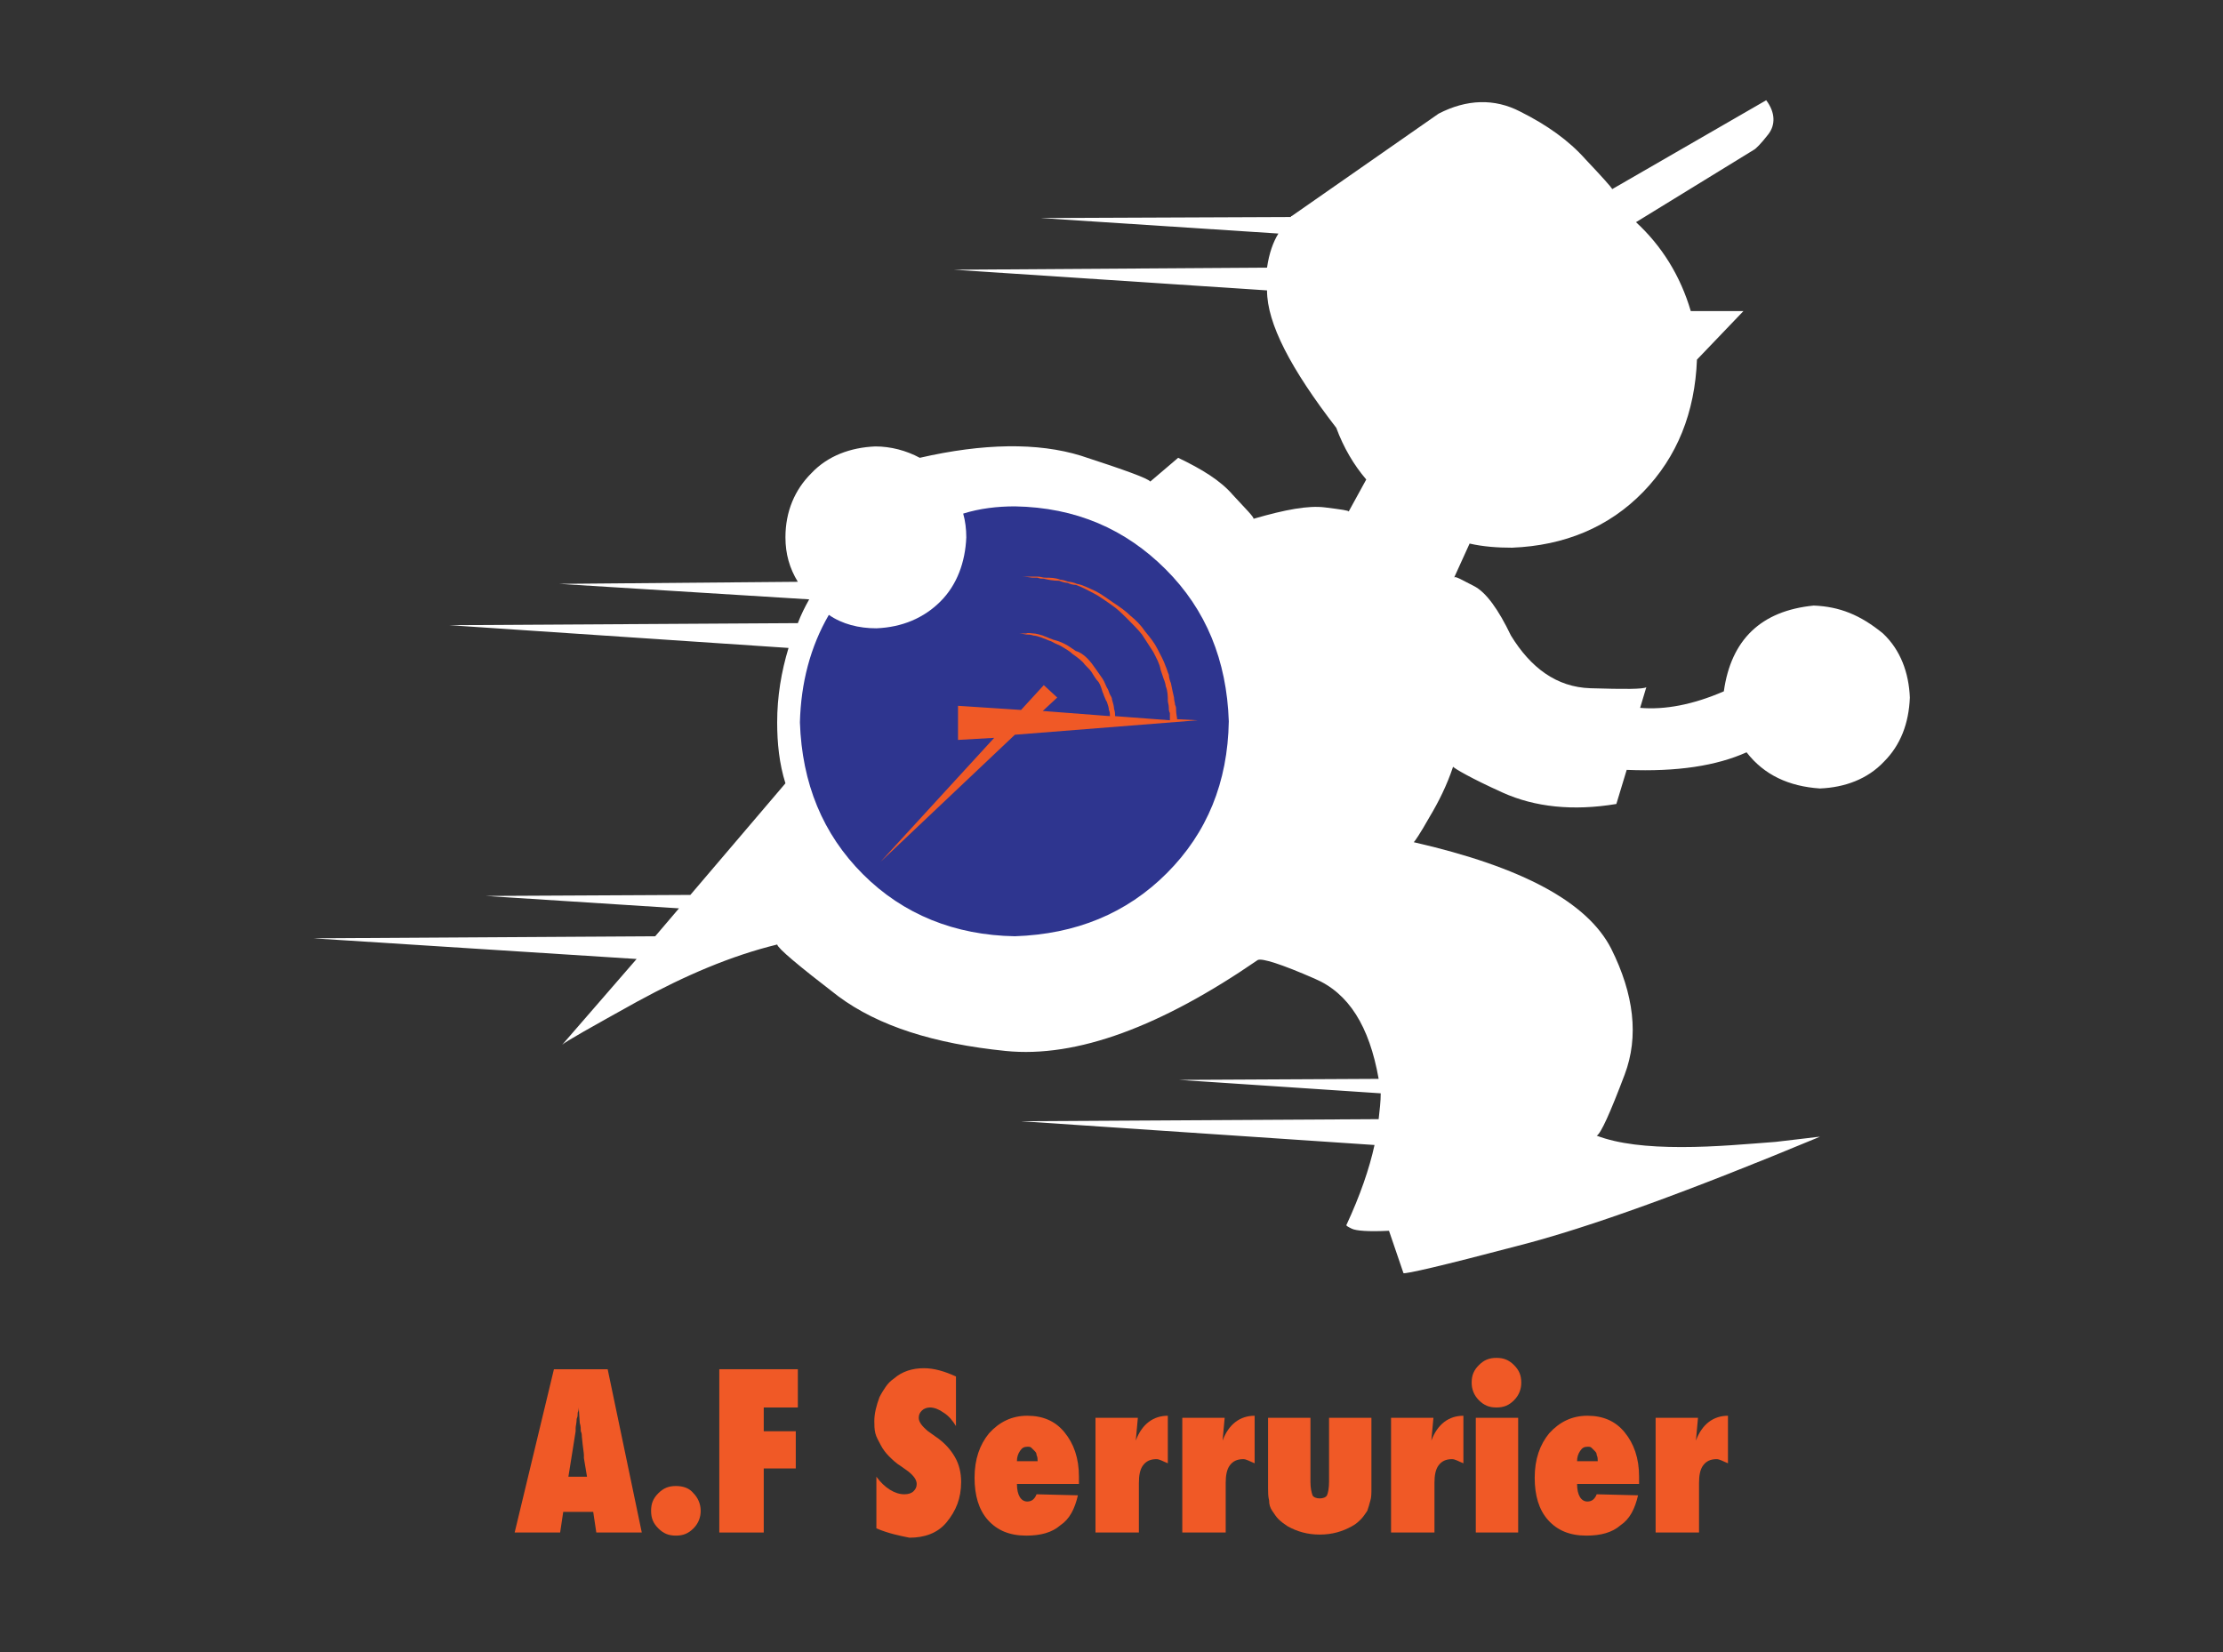 <?xml version="1.0" encoding="utf-8"?>
<!-- Generator: Adobe Illustrator 22.0.1, SVG Export Plug-In . SVG Version: 6.00 Build 0)  -->
<svg version="1.1" id="Calque_1" xmlns="http://www.w3.org/2000/svg" xmlns:xlink="http://www.w3.org/1999/xlink" x="0px" y="0px"
	 viewBox="0 0 215.1 159.9" style="enable-background:new 0 0 215.1 159.9;" xml:space="preserve">
<rect x="0" y="0" width="215.1" height="159.9" fill="#333333" stroke="none"/>
<style type="text/css">
	.st0{fill:#FFFFFF;}
	.st1{fill:#2E358F;}
	.st2{fill:#F05926;}
</style>
<path class="st0" d="M175.5,58.6c-5.1,0.5-8,3.3-8.7,8.3c-3,1.3-5.7,1.8-8.1,1.6l0.6-2c-0.3,0.2-2.1,0.2-5.4,0.1s-5.8-2-7.7-5.1
	c-1.2-2.5-2.4-4.2-3.6-4.8s-1.8-1-1.9-0.8l1.5-3.3c1.3,0.3,2.7,0.4,4.1,0.4c5.1-0.2,9.4-2,12.7-5.4c3.3-3.4,5-7.7,5.2-12.8l4.5-4.7
	h-5.1c-1-3.4-2.8-6.3-5.3-8.6l11.4-7c0.2-0.1,0.7-0.6,1.4-1.5s0.7-2.1-0.2-3.3l-14.9,8.6c-0.1-0.2-0.9-1.1-2.6-2.9
	c-1.6-1.8-3.7-3.3-6.3-4.6c-2.5-1.3-5.2-1.2-7.9,0.2L125,20.9c0,0-0.1,0-0.1,0.1l-24.2,0.1l23,1.5c-0.5,0.8-0.9,1.9-1.1,3.3
	l-30.3,0.2l30.3,2c0,3.2,2.3,7.6,6.7,13.3c0.7,1.9,1.7,3.6,2.9,5l-1.7,3.1c0-0.1-0.7-0.2-2.3-0.4s-3.8,0.2-6.9,1.1
	c0-0.2-0.7-0.9-2-2.3c-1.2-1.4-3-2.5-5.3-3.6l-2.7,2.3c-0.2-0.3-2.4-1.1-6.7-2.5c-4.2-1.3-9.5-1.2-15.6,0.2
	c-1.3-0.7-2.8-1.1-4.3-1.1c-2.4,0.1-4.6,0.9-6.2,2.6C76.9,47.4,76,49.5,76,52c0,1.6,0.4,3,1.2,4.3l-23.1,0.2l24.2,1.5
	c-0.4,0.7-0.8,1.5-1.1,2.3l-33.7,0.2l32.8,2.2c-0.7,2.3-1.1,4.7-1.1,7.2c0,2,0.2,4,0.8,5.9l-9.2,10.8L47,86.7l18.7,1.2l-2.3,2.7
	l-33.1,0.2l31.3,2l-7.2,8.3c0.3-0.3,2.8-1.7,7.3-4.2c4.6-2.5,9-4.4,13.5-5.5c0.1,0.4,2,2,5.9,5c3.9,2.9,9.3,4.6,16.2,5.3
	c6.9,0.7,15.1-2.4,24.4-8.8c0.4-0.2,2.3,0.4,5.5,1.8c3.3,1.4,5.3,4.6,6.2,9.7l-19.3,0.1l19.5,1.3c0,0.8-0.1,1.6-0.2,2.5l-34.6,0.2
	l34.2,2.3c-0.5,2.3-1.4,4.9-2.7,7.7c-0.1,0.1,0.1,0.2,0.5,0.4c0.4,0.2,1.6,0.3,3.6,0.2l1.4,4.1c0.2,0.1,3.7-0.7,10.9-2.6
	c7.1-1.8,16.9-5.4,29.4-10.6c-0.2,0-1.6,0.2-4.3,0.5c-2.7,0.2-5.8,0.5-9.1,0.5c-3.3,0-6.1-0.3-8.2-1.1c0.4-0.2,1.3-2.2,2.7-5.9
	c1.4-3.7,0.9-7.8-1.3-12.2c-2.3-4.5-8.6-7.9-19.1-10.3c0.1-0.1,0.6-0.8,1.5-2.4c0.9-1.5,1.7-3.1,2.3-4.9c0.2,0.2,1.7,1.1,4.8,2.5
	c3.1,1.4,6.8,1.8,11,1.1l1-3.3c4.9,0.2,8.7-0.4,11.6-1.7c1.7,2.2,4.1,3.3,7.1,3.5c2.4-0.1,4.6-0.9,6.2-2.6c1.6-1.6,2.4-3.7,2.5-6.2
	c-0.1-2.4-0.9-4.6-2.6-6.2C180,59.5,178,58.7,175.5,58.6"/>
<path class="st1" d="M98.2,49c-1.7,0-3.4,0.2-5,0.7c0.2,0.7,0.3,1.5,0.3,2.3c-0.1,2.4-0.9,4.6-2.5,6.2c-1.6,1.6-3.7,2.5-6.2,2.6
	c-1.7,0-3.3-0.4-4.6-1.3c-1.8,3.1-2.7,6.6-2.8,10.4c0.2,5.9,2.2,10.8,6.1,14.7c3.9,3.9,8.9,5.9,14.7,6c5.9-0.2,10.8-2.2,14.7-6.1
	c3.9-3.9,5.9-8.8,6-14.7c-0.2-5.9-2.2-10.8-6.1-14.7C108.9,51.2,104.1,49.1,98.2,49"/>
<path class="st2" d="M98.2,71.1l17.7-1.4l-2-0.1c0-0.2-0.1-0.5-0.1-0.9c0-0.2,0-0.3-0.1-0.5c0-0.2-0.1-0.4-0.1-0.7
	c-0.1-0.4-0.2-0.9-0.3-1.4c-0.1-0.2-0.2-0.6-0.2-0.8c-0.1-0.2-0.2-0.6-0.3-0.8c-0.2-0.6-0.5-1.1-0.8-1.7c-0.3-0.6-0.7-1.1-1.2-1.7
	c-0.4-0.6-0.9-1.1-1.4-1.5c-0.5-0.5-1.1-0.9-1.7-1.3c-0.6-0.4-1.1-0.8-1.7-1.1c-0.7-0.3-1.2-0.6-1.8-0.7c-0.2-0.1-0.6-0.2-0.8-0.2
	c-0.3-0.1-0.6-0.2-0.8-0.2c-0.5-0.2-1-0.2-1.5-0.2c-0.2,0-0.4-0.1-0.7-0.1h-0.5c-0.7,0-1,0-1,0s0.3,0,1,0.1h0.5
	c0.2,0.1,0.4,0.1,0.6,0.1c0.4,0.1,0.9,0.2,1.5,0.2c0.2,0.1,0.6,0.2,0.8,0.2c0.2,0.1,0.5,0.2,0.8,0.2c0.6,0.2,1.1,0.5,1.7,0.8
	s1.1,0.7,1.7,1.1c0.6,0.4,1.1,0.9,1.6,1.4c0.5,0.5,1,1,1.4,1.5c0.4,0.6,0.7,1.1,1.1,1.7c0.3,0.6,0.6,1.1,0.7,1.7
	c0.1,0.3,0.2,0.6,0.3,0.9c0.1,0.2,0.2,0.6,0.2,0.7c0.2,0.5,0.2,1,0.2,1.4c0,0.2,0.1,0.4,0.1,0.7c0,0.2,0,0.3,0.1,0.5v0.7l-5.3-0.4
	c0-0.2,0-0.4-0.1-0.7c0-0.2-0.1-0.6-0.2-0.9c0-0.2-0.1-0.3-0.2-0.5c-0.1-0.2-0.1-0.3-0.2-0.5c-0.2-0.3-0.3-0.7-0.5-1
	c-0.2-0.3-0.5-0.7-0.7-1c-0.2-0.3-0.5-0.7-0.8-1c-0.3-0.3-0.7-0.6-1.1-0.7c-0.3-0.2-0.7-0.5-1.1-0.7c-0.4-0.2-0.7-0.3-1.1-0.4
	c-0.2-0.1-0.3-0.1-0.5-0.2c-0.2-0.1-0.3-0.1-0.5-0.2c-0.3-0.1-0.7-0.2-0.9-0.2c-0.2,0-0.5-0.1-0.7,0h-0.7c0,0,0.2,0,0.7,0.1
	c0.2,0,0.4,0,0.7,0.1c0.2,0,0.5,0.1,0.8,0.2c0.2,0.1,0.3,0.1,0.5,0.2c0.2,0.1,0.3,0.1,0.5,0.2c0.3,0.2,0.7,0.3,1,0.5
	c0.3,0.2,0.7,0.4,1,0.7c0.3,0.2,0.7,0.5,1,0.8c0.2,0.3,0.6,0.6,0.8,0.9s0.4,0.7,0.7,1c0.2,0.3,0.3,0.7,0.4,1
	c0.1,0.2,0.1,0.3,0.2,0.5c0.1,0.2,0.1,0.3,0.2,0.4c0.1,0.3,0.2,0.6,0.2,0.8c0.1,0.2,0.1,0.4,0.1,0.6l-6.5-0.5l1.4-1.3l-1.3-1.2
	l-2.2,2.4l-6.1-0.4v3.3l3.5-0.2l-11,12L98.2,71.1"/>
<g>
	<path class="st2" d="M62.1,148.3h-4.4l-0.3-2h-2.9l-0.3,2h-4.4l3.8-15.8h5.2L62.1,148.3z M56.8,142.9l-0.3-1.8c0,0,0-0.1,0-0.3
		c0-0.2-0.1-0.7-0.2-1.8c0-0.1,0-0.3-0.1-0.5c0-0.2,0-0.5-0.1-0.8l-0.1-1.5c0,0.1,0,0.3-0.1,0.5c0,0.2,0,0.4-0.1,0.6
		c0,0.4-0.1,0.7-0.1,0.9s0,0.3,0,0.3l-0.3,1.9l-0.4,2.5H56.8z"/>
	<path class="st2" d="M67.8,146.2c0,0.6-0.2,1.2-0.7,1.7c-0.5,0.5-1,0.7-1.7,0.7c-0.7,0-1.2-0.2-1.7-0.7c-0.5-0.5-0.7-1-0.7-1.7
		c0-0.7,0.2-1.2,0.7-1.7s1-0.7,1.7-0.7c0.7,0,1.3,0.2,1.7,0.7C67.5,144.9,67.8,145.5,67.8,146.2z"/>
	<path class="st2" d="M73.9,148.3h-4.3v-15.8h7.6v3.7h-3.3v2.3h3.1v3.6h-3.1V148.3z"/>
	<path class="st2" d="M84.8,147.9v-5c0.8,1.1,1.8,1.7,2.7,1.7c0.4,0,0.7-0.1,0.9-0.3c0.2-0.2,0.3-0.4,0.3-0.7c0-0.4-0.3-0.8-0.8-1.2
		l-0.7-0.5c-0.5-0.3-0.9-0.7-1.2-1c-0.3-0.3-0.6-0.7-0.8-1.1c-0.2-0.4-0.4-0.7-0.5-1.1c-0.1-0.4-0.1-0.8-0.1-1.2
		c0-0.7,0.2-1.5,0.5-2.3c0.2-0.4,0.4-0.7,0.6-1c0.2-0.3,0.5-0.6,0.8-0.8c0.8-0.7,1.8-1,2.9-1c1,0,2,0.3,3.1,0.8v4.8
		c-0.3-0.5-0.7-1-1.2-1.3c-0.4-0.3-0.9-0.5-1.3-0.5c-0.3,0-0.6,0.1-0.8,0.3c-0.2,0.2-0.3,0.4-0.3,0.7c0,0.4,0.3,0.8,0.9,1.3l0.7,0.5
		c0.9,0.6,1.5,1.3,1.9,2c0.4,0.7,0.6,1.5,0.6,2.4c0,1.6-0.5,2.8-1.4,3.9s-2.2,1.5-3.6,1.5C87,148.6,86,148.4,84.8,147.9z"/>
	<path class="st2" d="M100.3,144.6l4,0.1c-0.3,1.3-0.8,2.3-1.7,2.9c-0.8,0.7-1.9,1-3.3,1c-1.6,0-2.8-0.5-3.7-1.5
		c-0.9-1-1.3-2.4-1.3-4.1c0-1.8,0.5-3.2,1.4-4.3c1-1.1,2.2-1.7,3.7-1.7c1.5,0,2.7,0.5,3.6,1.6c0.9,1.1,1.4,2.5,1.4,4.3l0,0.7h-6
		c0,1.1,0.4,1.7,1,1.7C99.8,145.3,100.1,145.1,100.3,144.6z M100.4,141.4c0-0.2,0-0.4-0.1-0.6c0-0.2-0.1-0.3-0.2-0.4
		s-0.2-0.2-0.3-0.3c-0.1-0.1-0.2-0.1-0.4-0.1c-0.3,0-0.5,0.1-0.7,0.4c-0.2,0.3-0.3,0.6-0.3,1H100.4z"/>
	<path class="st2" d="M110.1,148.3H106v-11.1h4.1l-0.2,2.2c0.6-1.6,1.7-2.4,3.1-2.4v4.6c-0.5-0.2-0.8-0.4-1.1-0.4
		c-0.6,0-1,0.2-1.3,0.6c-0.3,0.4-0.4,1-0.4,1.7V148.3z"/>
	<path class="st2" d="M118.5,148.3h-4.1v-11.1h4.1l-0.2,2.2c0.6-1.6,1.7-2.4,3.1-2.4v4.6c-0.5-0.2-0.8-0.4-1.1-0.4
		c-0.6,0-1,0.2-1.3,0.6c-0.3,0.4-0.4,1-0.4,1.7V148.3z"/>
	<path class="st2" d="M122.7,137.2h4.1v6.2c0,0.6,0.1,1,0.2,1.3c0.1,0.2,0.4,0.3,0.7,0.3c0.3,0,0.6-0.1,0.7-0.3
		c0.1-0.2,0.2-0.7,0.2-1.3v-6.2h4.1v6.8c0,0.5,0,0.9-0.1,1.2c-0.1,0.4-0.2,0.7-0.3,1c-0.2,0.3-0.4,0.6-0.6,0.8
		c-0.2,0.2-0.5,0.5-0.9,0.7c-0.9,0.5-1.9,0.8-3.1,0.8c-1.2,0-2.2-0.3-3.1-0.8c-0.3-0.2-0.6-0.4-0.9-0.7c-0.2-0.2-0.4-0.5-0.6-0.8
		c-0.2-0.3-0.3-0.6-0.3-1c-0.1-0.4-0.1-0.8-0.1-1.2V137.2z"/>
	<path class="st2" d="M138.7,148.3h-4.1v-11.1h4.1l-0.2,2.2c0.6-1.6,1.7-2.4,3.1-2.4v4.6c-0.5-0.2-0.8-0.4-1.1-0.4
		c-0.6,0-1,0.2-1.3,0.6c-0.3,0.4-0.4,1-0.4,1.7V148.3z"/>
	<path class="st2" d="M147.2,133.8c0,0.6-0.2,1.2-0.7,1.7c-0.5,0.5-1,0.7-1.7,0.7c-0.7,0-1.2-0.2-1.7-0.7c-0.5-0.5-0.7-1.1-0.7-1.7
		c0-0.7,0.2-1.2,0.7-1.7c0.5-0.5,1-0.7,1.7-0.7c0.7,0,1.2,0.2,1.7,0.7C147,132.6,147.2,133.1,147.2,133.8z M146.9,148.3h-4.1v-11.1
		h4.1V148.3z"/>
	<path class="st2" d="M154.5,144.6l4,0.1c-0.3,1.3-0.8,2.3-1.7,2.9c-0.8,0.7-1.9,1-3.3,1c-1.6,0-2.8-0.5-3.7-1.5
		c-0.9-1-1.3-2.4-1.3-4.1c0-1.8,0.5-3.2,1.4-4.3c1-1.1,2.2-1.7,3.7-1.7c1.5,0,2.7,0.5,3.6,1.6c0.9,1.1,1.4,2.5,1.4,4.3l0,0.7h-6
		c0,1.1,0.4,1.7,1,1.7C154,145.3,154.3,145.1,154.5,144.6z M154.6,141.4c0-0.2,0-0.4-0.1-0.6c0-0.2-0.1-0.3-0.2-0.4
		c-0.1-0.1-0.2-0.2-0.3-0.3c-0.1-0.1-0.2-0.1-0.4-0.1c-0.3,0-0.5,0.1-0.7,0.4c-0.2,0.3-0.3,0.6-0.3,1H154.6z"/>
	<path class="st2" d="M164.3,148.3h-4.1v-11.1h4.1l-0.2,2.2c0.6-1.6,1.7-2.4,3.1-2.4v4.6c-0.5-0.2-0.8-0.4-1.1-0.4
		c-0.6,0-1,0.2-1.3,0.6c-0.3,0.4-0.4,1-0.4,1.7V148.3z"/>
</g>
</svg>

